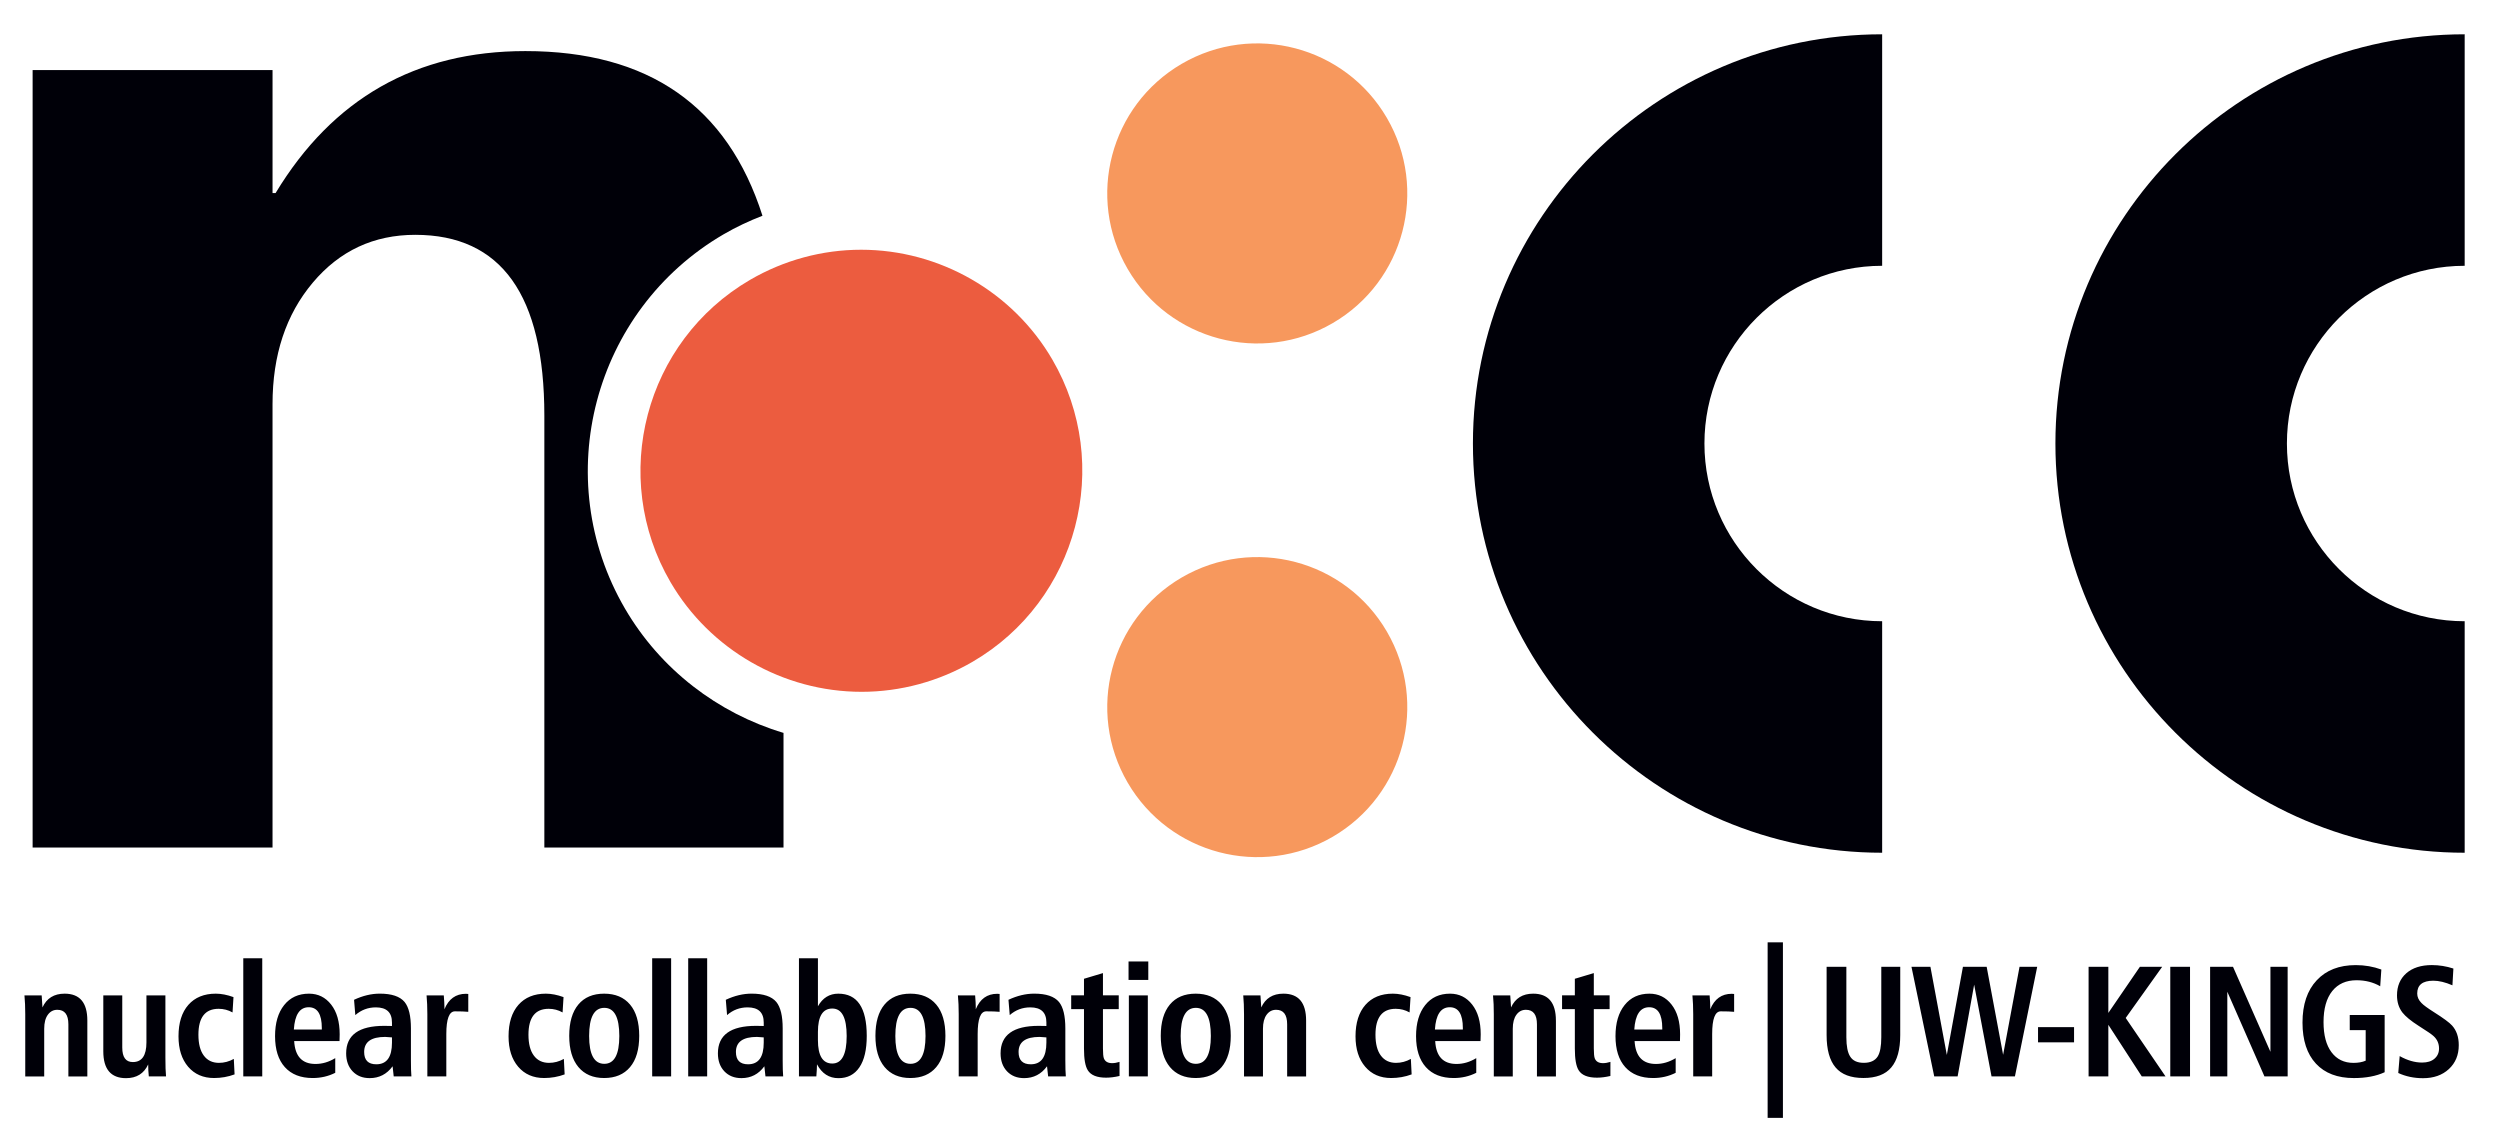 <?xml version="1.0" encoding="utf-8"?>
<!-- Generator: Adobe Illustrator 15.0.0, SVG Export Plug-In . SVG Version: 6.00 Build 0)  -->
<!DOCTYPE svg PUBLIC "-//W3C//DTD SVG 1.1//EN" "http://www.w3.org/Graphics/SVG/1.1/DTD/svg11.dtd">
<svg version="1.1" id="Layer_1" xmlns="http://www.w3.org/2000/svg" xmlns:xlink="http://www.w3.org/1999/xlink" x="0px" y="0px"
	 width="230px" height="104px" viewBox="65 59 230 104" enable-background="new 65 59 230 104" xml:space="preserve">
<g>
	<path fill="#000008" d="M73.035,152.887c0-1.646-0.697-2.47-2.093-2.47c-0.969,0-1.647,0.42-2.035,1.265
		c0-0.106-0.024-0.477-0.073-1.106H67.25c0.049,0.515,0.073,1.092,0.073,1.731v5.727h1.744v-4.389c0-0.553,0.112-0.983,0.334-1.287
		c0.223-0.307,0.514-0.457,0.872-0.457c0.678,0,1.018,0.445,1.018,1.338v4.795h1.744V152.887z M80.217,156.303v-5.729h-1.745v4.335
		c0,1.2-0.417,1.801-1.25,1.801c-0.65,0-0.974-0.444-0.974-1.337v-4.799h-1.744v5.148c0,1.646,0.698,2.469,2.093,2.469
		c0.969,0,1.647-0.422,2.036-1.264c0,0.379,0.019,0.747,0.058,1.104h1.584C80.235,157.625,80.217,157.051,80.217,156.303
		 M86.511,156.42c-0.436,0.243-0.892,0.363-1.367,0.363c-0.601,0-1.066-0.225-1.395-0.67c-0.33-0.444-0.495-1.084-0.495-1.918
		c0-1.59,0.62-2.385,1.86-2.385c0.456,0,0.882,0.11,1.279,0.334l0.087-1.41c-0.581-0.211-1.125-0.317-1.628-0.317
		c-1.076,0-1.917,0.345-2.522,1.03c-0.606,0.689-0.908,1.654-0.908,2.894c0,1.175,0.295,2.104,0.886,2.798
		c0.591,0.691,1.386,1.039,2.384,1.039c0.658,0,1.289-0.111,1.889-0.334L86.511,156.42z M89.127,147.161h-1.745v10.87h1.745V147.161
		z M95.465,151.42c-0.524-0.669-1.202-1.003-2.036-1.003c-0.968,0-1.732,0.351-2.29,1.054c-0.557,0.7-0.834,1.652-0.834,2.854
		c0,1.229,0.3,2.183,0.9,2.849c0.601,0.67,1.455,1.004,2.559,1.004c0.747,0,1.439-0.158,2.079-0.48v-1.35
		c-0.59,0.359-1.196,0.536-1.817,0.536c-1.23,0-1.885-0.7-1.962-2.106h4.172c0.009-0.233,0.014-0.441,0.014-0.625
		C96.25,152.997,95.988,152.089,95.465,151.42 M92.034,153.717c0.087-1.365,0.542-2.051,1.367-2.051
		c0.804,0,1.206,0.641,1.206,1.918v0.133H92.034z M102.805,156.549v-2.934c0-1.145-0.194-1.952-0.581-2.43
		c-0.427-0.514-1.188-0.77-2.282-0.77c-0.775,0-1.565,0.189-2.369,0.566l0.116,1.408c0.543-0.475,1.173-0.711,1.89-0.711
		c0.988,0,1.482,0.465,1.482,1.395v0.318c-0.222-0.009-0.459-0.013-0.712-0.013c-2.335,0-3.503,0.843-3.503,2.53
		c0,0.688,0.199,1.238,0.596,1.656c0.396,0.416,0.92,0.623,1.569,0.623c0.872,0,1.575-0.361,2.108-1.09l0.102,0.93h1.628
		C102.819,157.695,102.805,157.199,102.805,156.549 M99.622,156.915c-0.746,0-1.119-0.378-1.119-1.136
		c0-0.922,0.645-1.383,1.934-1.383c0.068,0,0.276,0.018,0.625,0.045v0.479C101.061,156.25,100.582,156.915,99.622,156.915
		 M108.082,150.445c-0.059,0-0.131-0.006-0.219-0.016c-0.93,0-1.59,0.477-1.976,1.426v-0.217c0-0.226-0.021-0.578-0.059-1.064
		h-1.584c0.046,0.515,0.072,1.092,0.072,1.732v5.725h1.745v-3.895c0-1.395,0.263-2.092,0.791-2.092s0.938,0.014,1.229,0.044
		L108.082,150.445L108.082,150.445z M116.875,156.42c-0.436,0.243-0.891,0.363-1.366,0.363c-0.601,0-1.066-0.225-1.396-0.67
		c-0.33-0.444-0.495-1.084-0.495-1.918c0-1.59,0.621-2.385,1.861-2.385c0.455,0,0.881,0.11,1.279,0.334l0.087-1.41
		c-0.581-0.211-1.124-0.317-1.628-0.317c-1.076,0-1.916,0.345-2.521,1.03c-0.606,0.689-0.909,1.654-0.909,2.894
		c0,1.175,0.295,2.104,0.886,2.798c0.591,0.691,1.386,1.039,2.384,1.039c0.66,0,1.289-0.111,1.89-0.334L116.875,156.42z
		 M122.965,151.42c-0.562-0.669-1.356-1.003-2.384-1.003c-1.027,0-1.819,0.334-2.375,1.003c-0.558,0.669-0.837,1.628-0.837,2.877
		c0,1.24,0.281,2.195,0.843,2.871c0.562,0.672,1.352,1.01,2.369,1.01c1.027,0,1.822-0.334,2.384-1.004
		c0.563-0.666,0.843-1.628,0.843-2.877S123.527,152.089,122.965,151.42 M120.596,156.871c-0.93,0-1.396-0.854-1.396-2.559
		c0-1.727,0.465-2.59,1.396-2.59c0.92,0,1.381,0.863,1.381,2.59C121.977,156.018,121.516,156.871,120.596,156.871 M126.744,147.161
		H125v10.87h1.744V147.161z M130.059,147.161h-1.745v10.87h1.745V147.161z M137.007,156.549v-2.934c0-1.145-0.194-1.952-0.582-2.43
		c-0.426-0.514-1.187-0.77-2.282-0.77c-0.775,0-1.565,0.189-2.369,0.566l0.116,1.408c0.543-0.475,1.173-0.711,1.891-0.711
		c0.988,0,1.482,0.465,1.482,1.395v0.318c-0.223-0.009-0.46-0.013-0.713-0.013c-2.335,0-3.503,0.843-3.503,2.53
		c0,0.688,0.199,1.238,0.596,1.656c0.397,0.416,0.92,0.623,1.57,0.623c0.873,0,1.575-0.361,2.107-1.09l0.102,0.93h1.629
		C137.021,157.695,137.007,157.199,137.007,156.549 M133.824,156.915c-0.746,0-1.119-0.378-1.119-1.136
		c0-0.922,0.644-1.383,1.933-1.383c0.068,0,0.276,0.018,0.625,0.045v0.479C135.263,156.25,134.783,156.915,133.824,156.915
		 M142.124,150.417c-0.815,0-1.439,0.388-1.875,1.161v-4.417h-1.745v10.87h1.6c0.039-0.482,0.058-0.857,0.058-1.116
		c0.456,0.853,1.114,1.276,1.977,1.276c0.833,0,1.475-0.33,1.925-0.996c0.451-0.662,0.677-1.627,0.677-2.898
		C144.74,151.71,143.868,150.417,142.124,150.417 M141.571,156.844c-0.881,0-1.322-0.721-1.322-2.152v-0.756
		c0-1.437,0.441-2.151,1.322-2.151c0.882,0,1.323,0.842,1.323,2.528C142.894,155.997,142.453,156.844,141.571,156.844
		 M151.135,151.42c-0.562-0.669-1.356-1.003-2.383-1.003c-1.028,0-1.821,0.334-2.378,1.003c-0.558,0.669-0.835,1.628-0.835,2.877
		c0,1.24,0.281,2.195,0.843,2.871c0.563,0.672,1.352,1.01,2.37,1.01c1.026,0,1.821-0.334,2.383-1.004
		c0.563-0.666,0.843-1.628,0.843-2.877S151.698,152.089,151.135,151.42 M148.767,156.871c-0.931,0-1.396-0.854-1.396-2.559
		c0-1.727,0.465-2.59,1.396-2.59c0.92,0,1.381,0.863,1.381,2.59C150.147,156.018,149.687,156.871,148.767,156.871 M156.965,150.445
		c-0.058,0-0.131-0.006-0.218-0.016c-0.931,0-1.589,0.477-1.977,1.426v-0.217c0-0.226-0.019-0.578-0.058-1.064h-1.584
		c0.048,0.515,0.073,1.092,0.073,1.732v5.725h1.744v-3.895c0-1.395,0.263-2.092,0.791-2.092c0.528,0,0.938,0.014,1.229,0.044
		V150.445z M163.011,156.549v-2.934c0-1.145-0.193-1.952-0.581-2.43c-0.427-0.514-1.187-0.77-2.282-0.77
		c-0.775,0-1.565,0.189-2.369,0.566l0.116,1.408c0.543-0.475,1.173-0.711,1.89-0.711c0.989,0,1.483,0.465,1.483,1.395v0.318
		c-0.223-0.009-0.46-0.013-0.712-0.013c-2.335,0-3.503,0.843-3.503,2.53c0,0.688,0.199,1.238,0.596,1.656
		c0.397,0.416,0.92,0.623,1.57,0.623c0.872,0,1.574-0.361,2.107-1.09l0.102,0.93h1.628
		C163.026,157.695,163.011,157.199,163.011,156.549 M159.829,156.915c-0.746,0-1.12-0.378-1.12-1.136
		c0-0.922,0.645-1.383,1.934-1.383c0.067,0,0.276,0.018,0.625,0.045v0.479C161.267,156.25,160.788,156.915,159.829,156.915
		 M167.997,156.693c-0.251,0.08-0.479,0.117-0.683,0.117c-0.387,0-0.639-0.146-0.755-0.436c-0.058-0.154-0.087-0.461-0.087-0.915
		v-3.62h1.453v-1.268h-1.453v-2.047l-1.745,0.523v1.523h-1.177v1.267h1.177v3.634c0,0.961,0.117,1.625,0.35,1.992
		c0.281,0.455,0.843,0.682,1.686,0.682c0.377,0,0.79-0.053,1.235-0.156L167.997,156.693L167.997,156.693z M170.643,147.452h-1.817
		v1.7h1.817V147.452z M170.6,150.574h-1.745v7.457h1.745V150.574z M177.387,151.42c-0.563-0.669-1.357-1.003-2.384-1.003
		s-1.818,0.334-2.376,1.003c-0.557,0.669-0.837,1.628-0.837,2.877c0,1.24,0.282,2.195,0.843,2.871c0.562,0.672,1.352,1.01,2.37,1.01
		c1.027,0,1.822-0.334,2.384-1.004c0.561-0.666,0.843-1.628,0.843-2.877S177.948,152.089,177.387,151.42 M175.017,156.871
		c-0.931,0-1.395-0.854-1.395-2.559c0-1.727,0.464-2.59,1.395-2.59c0.92,0,1.381,0.863,1.381,2.59
		C176.397,156.018,175.937,156.871,175.017,156.871 M185.162,152.887c0-1.646-0.697-2.47-2.092-2.47
		c-0.969,0-1.647,0.42-2.035,1.265c0-0.106-0.023-0.477-0.073-1.106h-1.584c0.048,0.515,0.072,1.092,0.072,1.731v5.727h1.743v-4.389
		c0-0.553,0.113-0.983,0.334-1.287c0.225-0.307,0.515-0.457,0.875-0.457c0.678,0,1.016,0.445,1.016,1.338v4.795h1.744V152.887
		L185.162,152.887z M194.799,156.42c-0.436,0.243-0.89,0.363-1.365,0.363c-0.601,0-1.066-0.225-1.396-0.67
		c-0.331-0.444-0.495-1.084-0.495-1.918c0-1.59,0.622-2.385,1.861-2.385c0.453,0,0.88,0.11,1.277,0.334l0.088-1.41
		c-0.582-0.211-1.123-0.317-1.629-0.317c-1.076,0-1.914,0.345-2.52,1.03c-0.605,0.689-0.912,1.654-0.912,2.894
		c0,1.175,0.297,2.104,0.891,2.798c0.59,0.691,1.385,1.039,2.381,1.039c0.66,0,1.291-0.111,1.891-0.334L194.799,156.42z
		 M200.439,151.42c-0.523-0.669-1.203-1.003-2.035-1.003c-0.969,0-1.731,0.351-2.287,1.054c-0.559,0.7-0.84,1.652-0.84,2.854
		c0,1.229,0.304,2.183,0.902,2.849c0.604,0.67,1.454,1.004,2.559,1.004c0.748,0,1.438-0.158,2.078-0.48v-1.35
		c-0.59,0.359-1.195,0.536-1.816,0.536c-1.23,0-1.887-0.7-1.962-2.106h4.17c0.009-0.233,0.017-0.441,0.017-0.625
		C201.225,152.997,200.963,152.089,200.439,151.42 M197.012,153.717c0.084-1.365,0.541-2.051,1.365-2.051
		c0.805,0,1.205,0.641,1.205,1.918v0.133H197.012z M208.143,152.887c0-1.646-0.697-2.47-2.092-2.47c-0.968,0-1.646,0.42-2.035,1.265
		c0-0.106-0.024-0.477-0.072-1.106h-1.586c0.051,0.515,0.072,1.092,0.072,1.731v5.727h1.745v-4.389c0-0.553,0.113-0.983,0.334-1.287
		c0.224-0.307,0.515-0.457,0.874-0.457c0.678,0,1.016,0.445,1.016,1.338v4.795h1.746v-5.146H208.143z M213.159,156.693
		c-0.252,0.08-0.479,0.117-0.683,0.117c-0.388,0-0.64-0.146-0.756-0.436c-0.058-0.154-0.089-0.461-0.089-0.915v-3.62h1.454v-1.268
		h-1.454v-2.047l-1.745,0.523v1.523h-1.176v1.267h1.176v3.634c0,0.961,0.117,1.625,0.35,1.992c0.281,0.455,0.843,0.682,1.688,0.682
		c0.375,0,0.789-0.053,1.233-0.156L213.159,156.693L213.159,156.693z M218.783,151.42c-0.521-0.669-1.199-1.003-2.035-1.003
		c-0.969,0-1.732,0.351-2.287,1.054c-0.559,0.7-0.836,1.652-0.836,2.854c0,1.229,0.3,2.183,0.898,2.849
		c0.604,0.67,1.455,1.004,2.56,1.004c0.748,0,1.44-0.158,2.079-0.48v-1.35c-0.59,0.359-1.196,0.536-1.816,0.536
		c-1.23,0-1.884-0.7-1.963-2.106h4.174c0.01-0.233,0.012-0.441,0.012-0.625C219.568,152.997,219.307,152.089,218.783,151.42
		 M215.354,153.717c0.088-1.365,0.543-2.051,1.367-2.051c0.803,0,1.207,0.641,1.207,1.918v0.133H215.354z M224.54,150.445
		c-0.058,0-0.129-0.006-0.218-0.016c-0.932,0-1.59,0.477-1.979,1.426v-0.217c0-0.226-0.019-0.578-0.057-1.064h-1.583
		c0.047,0.515,0.073,1.092,0.073,1.732v5.725h1.744v-3.895c0-1.395,0.262-2.092,0.791-2.092c0.527,0,0.938,0.014,1.229,0.044
		L224.54,150.445L224.54,150.445z M229.029,145.693h-1.407v16.152h1.407V145.693z M239.823,147.943h-1.744v6.486
		c0,0.822-0.11,1.412-0.334,1.771c-0.253,0.388-0.677,0.58-1.274,0.58c-0.597,0-1.016-0.192-1.256-0.58
		c-0.232-0.359-0.35-0.949-0.35-1.771v-6.486h-1.817v6.281c0,1.336,0.274,2.33,0.823,2.979c0.546,0.649,1.4,0.972,2.564,0.972
		s2.02-0.32,2.563-0.972c0.549-0.649,0.823-1.644,0.823-2.979L239.823,147.943L239.823,147.943z M250.798,147.943l-1.511,8.098
		l-1.514-8.098h-2.182l-1.482,8.113l-1.51-8.113h-1.744l2.095,10.088h2.151l1.522-8.444l1.599,8.444h2.151l2.051-10.088H250.798z
		 M255.813,153.499h-3.314v1.396h3.314V153.499z M260.564,152.652l3.358-4.709h-2.05l-2.905,4.246v-4.246h-1.817v10.088h1.817v-4.75
		l3.078,4.75h2.185L260.564,152.652z M266.482,147.943h-1.817v10.088h1.817V147.943z M275.463,147.943h-1.583v7.822l-3.444-7.822
		h-2.106v10.088h1.583v-7.791l3.417,7.791h2.135L275.463,147.943L275.463,147.943z M284.389,152.379h-3.213v1.395h1.467v2.809
		c-0.314,0.137-0.692,0.202-1.125,0.202c-0.861,0-1.533-0.328-2.021-0.981c-0.489-0.656-0.732-1.576-0.732-2.77
		c0-1.24,0.27-2.192,0.803-2.858c0.533-0.661,1.276-0.993,2.235-0.993c0.813,0,1.539,0.184,2.177,0.553l0.104-1.539
		c-0.737-0.271-1.521-0.407-2.353-0.407c-1.524,0-2.721,0.464-3.59,1.396c-0.875,0.93-1.311,2.229-1.311,3.896
		c0,1.628,0.413,2.883,1.236,3.772c0.822,0.887,1.986,1.328,3.488,1.328c1.113,0,2.061-0.178,2.834-0.537V152.379L284.389,152.379z
		 M290.596,153.354c-0.242-0.271-0.799-0.685-1.672-1.235c-0.581-0.369-0.966-0.649-1.148-0.843
		c-0.262-0.262-0.392-0.553-0.392-0.873c0-0.786,0.492-1.178,1.483-1.178c0.511,0,1.098,0.139,1.757,0.424l0.088-1.543
		c-0.649-0.211-1.31-0.318-1.978-0.318c-0.998,0-1.782,0.252-2.354,0.754c-0.573,0.505-0.856,1.184-0.856,2.034
		c0,0.612,0.164,1.136,0.494,1.571c0.291,0.369,0.782,0.775,1.482,1.221c0.782,0.494,1.249,0.814,1.395,0.959
		c0.328,0.303,0.496,0.679,0.496,1.136c0,0.388-0.14,0.697-0.418,0.937c-0.273,0.238-0.654,0.356-1.139,0.356
		c-0.669,0-1.359-0.198-2.064-0.596l-0.131,1.555c0.688,0.319,1.448,0.479,2.28,0.479c0.979,0,1.772-0.28,2.379-0.842
		c0.606-0.563,0.908-1.293,0.908-2.195C291.207,154.406,291.002,153.809,290.596,153.354"/>
	<g>
		<path fill="#000008" d="M122.498,114.992c-6.99-11.995-2.923-27.44,9.067-34.432c1.15-0.67,2.351-1.234,3.582-1.712
			c-3.219-10.08-10.474-15.148-21.813-15.148c-10.059,0-17.719,4.355-22.981,13.063h-0.279V65.447H68.001v71.526h22.072V96.181
			c0-4.517,1.232-8.243,3.702-11.176c2.468-2.934,5.611-4.401,9.431-4.401c7.915,0,11.874,5.543,11.874,16.624v39.745h22.003
			v-10.547C131.029,124.615,125.753,120.575,122.498,114.992z"/>
	</g>
	<g>
		<path fill="#F7985D" d="M187.617,88.722c6.586-3.84,8.813-12.288,4.975-18.875c-3.839-6.586-12.287-8.813-18.875-4.975
			c-6.583,3.84-8.809,12.286-4.97,18.875C172.586,90.333,181.033,92.558,187.617,88.722"/>
	</g>
	<g>
		<path fill="#F7985D" d="M187.617,135.979c6.586-3.838,8.813-12.285,4.975-18.873c-3.839-6.586-12.287-8.813-18.875-4.976
			c-6.583,3.841-8.809,12.288-4.97,18.874C172.586,137.591,181.033,139.814,187.617,135.979"/>
	</g>
	<g>
		<path fill="#000008" d="M238.158,137.452c-20.76,0-37.649-16.89-37.649-37.649s16.89-37.648,37.649-37.648v21.298
			c-9.016,0-16.35,7.335-16.35,16.351c0,9.016,7.334,16.35,16.35,16.35V137.452z"/>
	</g>
	<g>
		<path fill="#000008" d="M291.75,137.452c-20.762,0-37.652-16.89-37.652-37.649s16.891-37.648,37.652-37.648v21.298
			c-9.018,0-16.354,7.335-16.354,16.351c0,9.016,7.336,16.35,16.354,16.35V137.452z"/>
	</g>
	<path fill="#EC5C3F" d="M144.226,81.976c-3.577,0-7.11,0.958-10.221,2.771c-9.681,5.645-12.966,18.118-7.321,27.806
		c3.63,6.225,10.368,10.094,17.585,10.094c3.573,0,7.105-0.957,10.214-2.767c9.685-5.646,12.973-18.12,7.328-27.806
		C158.181,85.845,151.442,81.976,144.226,81.976z"/>
</g>
</svg>
